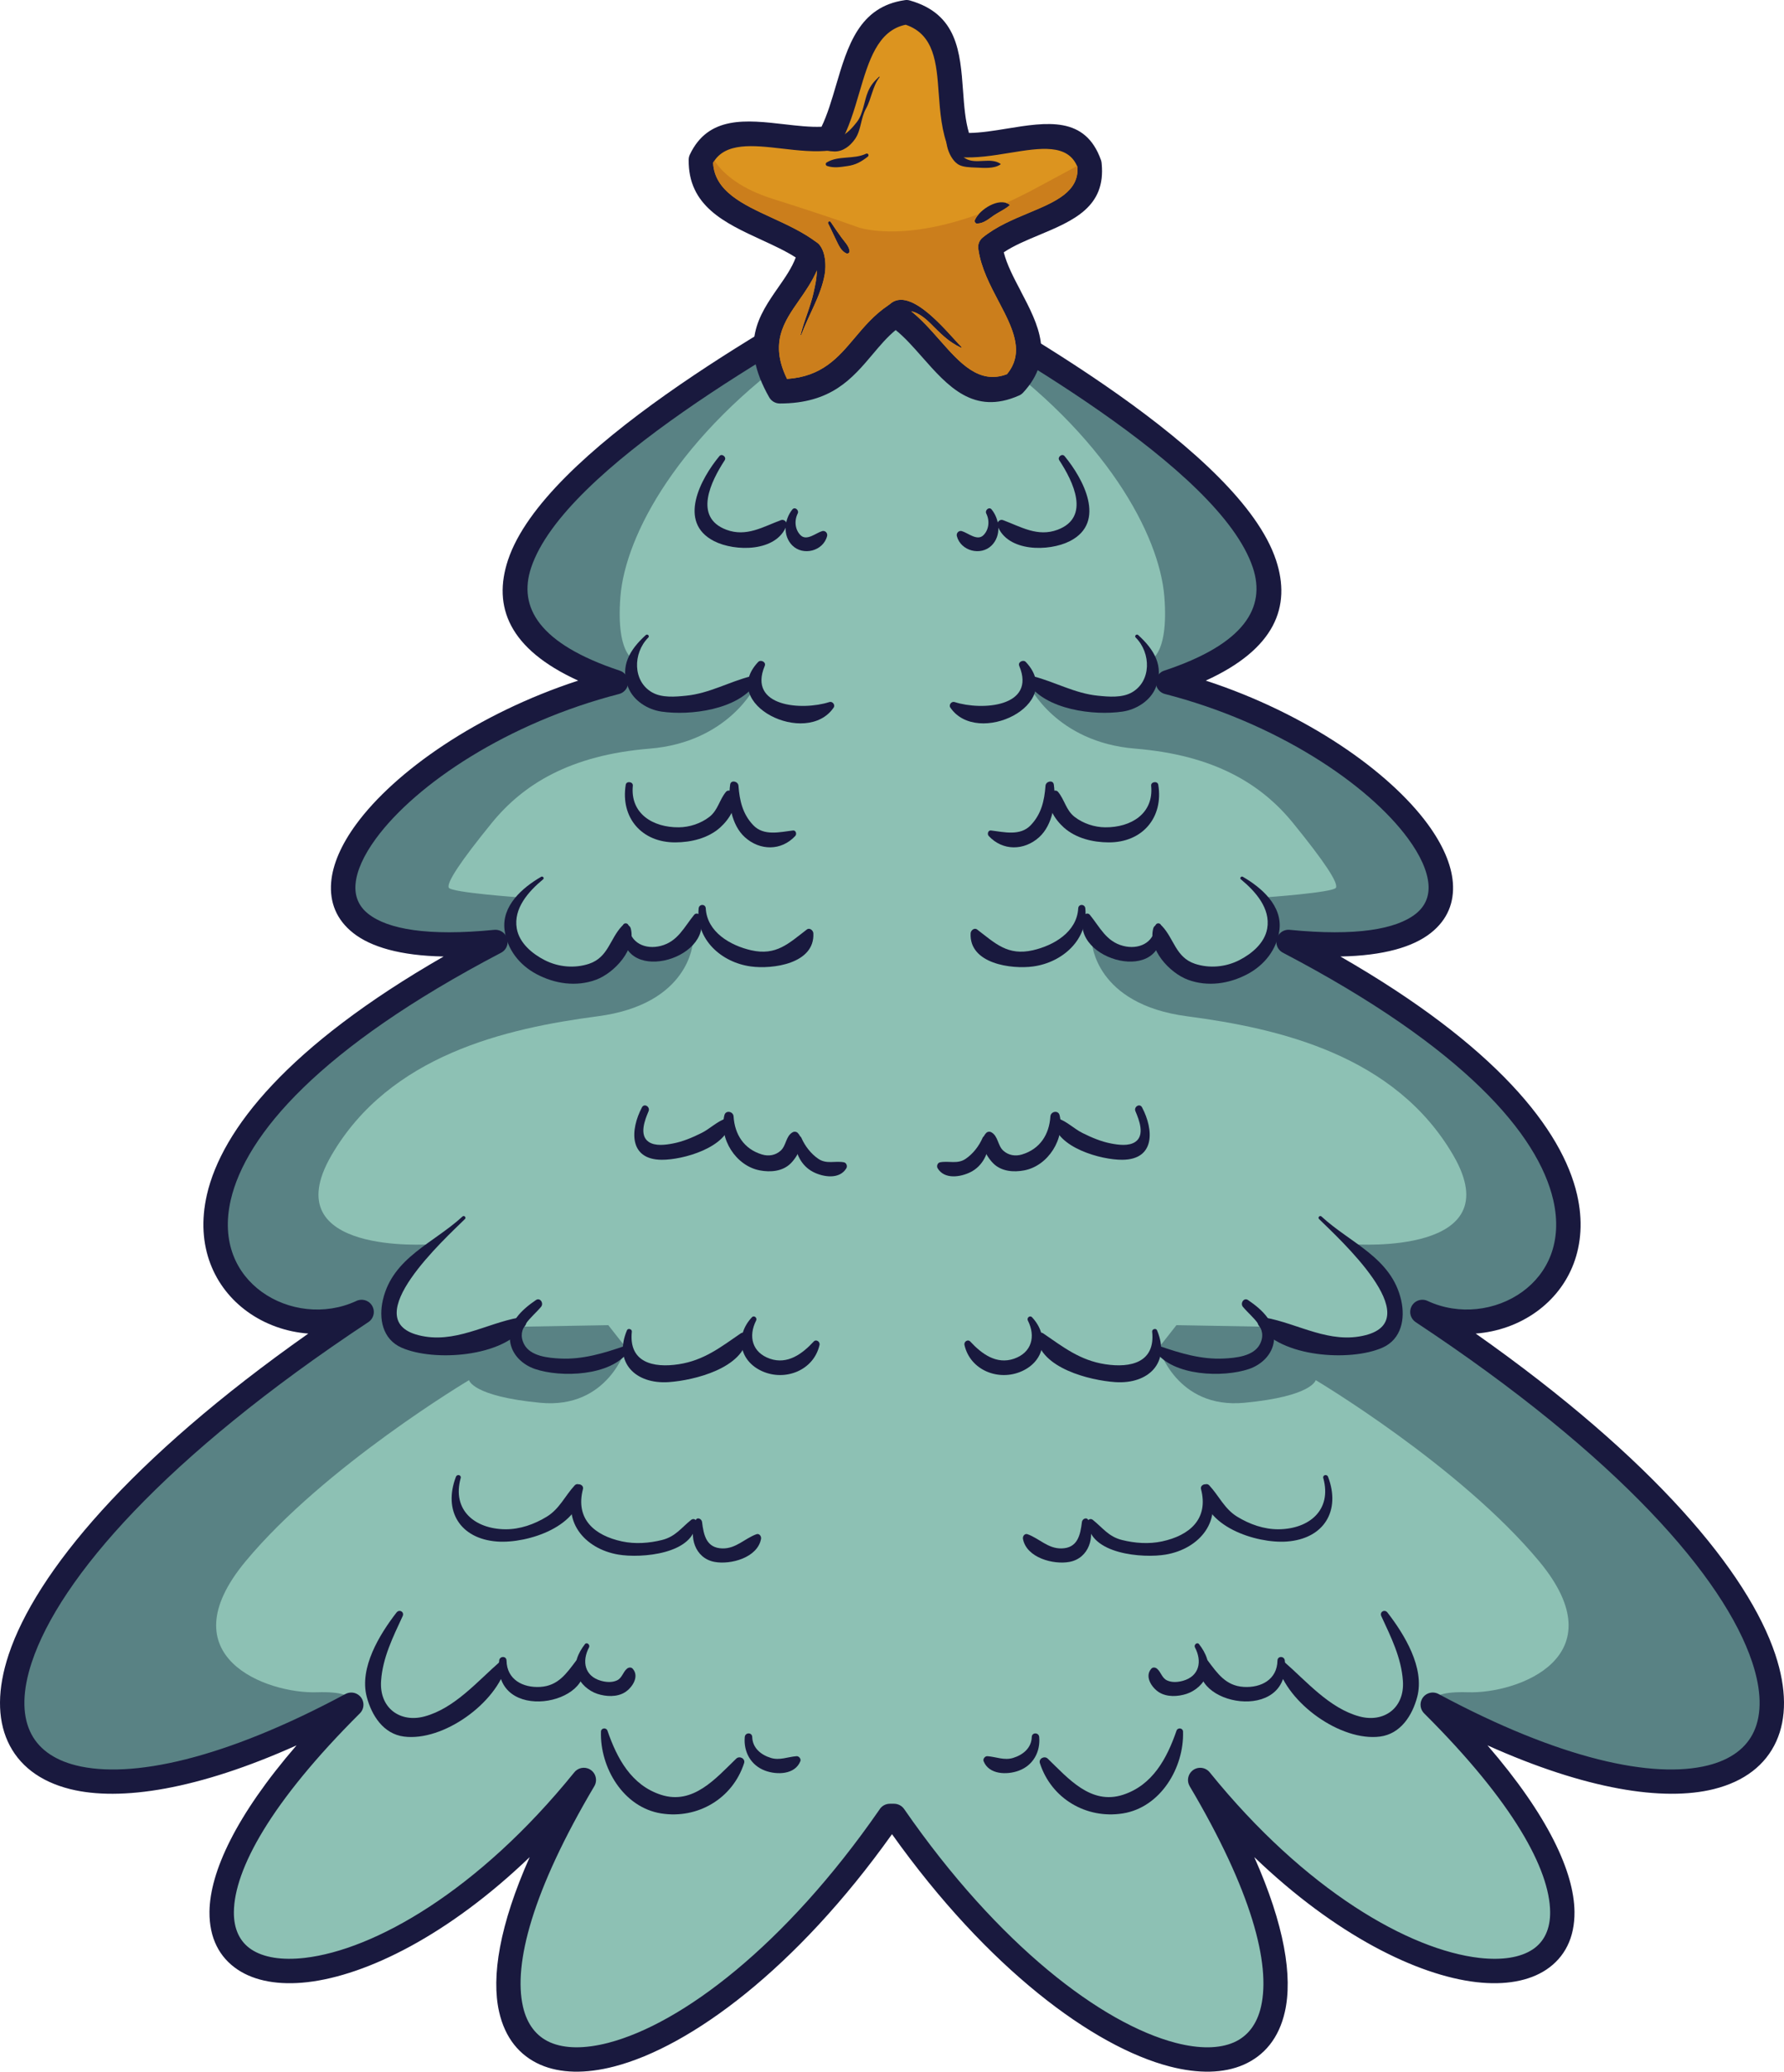 <?xml version="1.0" encoding="UTF-8"?> <svg xmlns="http://www.w3.org/2000/svg" width="193" height="224" viewBox="0 0 193 224" fill="none"><path fill-rule="evenodd" clip-rule="evenodd" d="M95.844 28.967L96.499 29.334L97.153 28.967L97.151 29.699C110.985 37.426 158.43 63.141 126.358 73.763C153.135 80.655 170.209 104.906 139.399 101.849C187.727 127.135 166.809 147.898 153.877 141.855C209.904 178.899 197.987 207.416 154.999 184.323C187.927 217.094 155.91 224.678 129.84 192.461C153.104 231.706 121.702 232.441 96.726 196.348H96.268C71.292 232.441 39.89 231.706 63.155 192.461C37.086 224.678 5.067 217.094 37.997 184.323C-4.992 207.415 -16.908 178.899 39.119 141.855C26.187 147.898 5.269 127.133 53.595 101.849C22.784 104.906 39.861 80.655 66.638 73.763C34.567 63.141 82.012 37.426 95.845 29.699L95.844 28.967Z" fill="#8DC1B4"></path><path fill-rule="evenodd" clip-rule="evenodd" d="M108.381 36.11C126.597 46.977 152.11 65.231 126.358 73.763C153.135 80.655 170.209 104.906 139.398 101.849C187.727 127.134 166.808 147.898 153.877 141.854C209.904 178.898 197.987 207.416 154.999 184.323C156.422 185.74 157.716 187.107 158.903 188.428L155.298 184.898C155.298 184.898 153.371 182.8 158.8 182.975C164.23 183.15 175.089 179.128 166.507 168.81C157.925 158.494 142.337 149.226 142.337 149.226C142.337 149.226 141.986 150.975 134.63 151.675C127.274 152.373 125.348 145.729 125.348 145.729L127.274 143.281L137.084 143.456C137.084 143.456 139.36 144.679 140.412 144.856C141.463 145.031 148.118 146.254 150.569 143.456C153.022 140.659 146.541 134.538 146.541 134.538C146.541 134.538 163.529 135.762 157.224 124.922C150.919 114.081 138.395 111.196 128.414 109.884C118.431 108.573 118.124 101.884 118.124 101.884C118.124 101.884 120.314 103.065 123.073 102.846C125.831 102.627 125.306 101.535 125.306 101.535C125.306 101.535 126.401 102.977 127.41 104.158C128.415 105.338 130.298 105.601 132.795 105.469C135.29 105.338 136.78 102.977 137.478 100.574C138.181 98.17 136.821 97.033 136.821 97.033C136.821 97.033 144.266 96.508 144.529 95.983C144.791 95.458 143.301 93.186 139.886 88.989C136.472 84.792 131.393 81.646 122.809 80.946C114.227 80.248 111.337 74.127 111.337 74.127L113.701 75.613C113.701 75.613 121.409 76.401 123.336 75.176C125.263 73.952 124.211 71.504 124.211 71.504C124.211 71.504 126.486 71.154 125.962 64.51C125.435 57.865 119.657 47.024 106.171 37.582C106.906 37.048 107.643 36.558 108.381 36.11Z" fill="#598284"></path><path fill-rule="evenodd" clip-rule="evenodd" d="M33.509 189.088C34.848 187.563 36.337 185.977 37.998 184.324C-4.99 207.415 -16.907 178.9 39.12 141.856C26.188 147.899 5.27 127.134 53.596 101.85C22.785 104.907 39.862 80.656 66.639 73.764C40.867 65.228 66.437 46.949 84.657 36.086C85.414 36.541 86.164 37.037 86.91 37.583C73.424 47.026 67.645 57.867 67.119 64.511C66.594 71.155 68.871 71.505 68.871 71.505C68.871 71.505 67.819 73.954 69.746 75.177C71.672 76.401 79.379 75.615 79.379 75.615L81.744 74.129C81.744 74.129 78.855 80.249 70.272 80.948C61.69 81.647 56.61 84.795 53.195 88.99C49.779 93.187 48.291 95.461 48.554 95.984C48.817 96.509 56.261 97.034 56.261 97.034C56.261 97.034 54.904 98.17 55.603 100.575C56.303 102.978 57.791 105.339 60.288 105.471C62.783 105.602 64.666 105.339 65.673 104.16C66.68 102.978 67.775 101.536 67.775 101.536C67.775 101.536 67.249 102.629 70.009 102.847C72.766 103.066 74.956 101.885 74.956 101.885C74.956 101.885 74.649 108.574 64.667 109.885C54.686 111.196 42.162 114.082 35.856 124.923C29.55 135.764 46.54 134.539 46.54 134.539C46.54 134.539 40.06 140.66 42.511 143.457C44.964 146.256 51.618 145.032 52.669 144.857C53.719 144.682 55.996 143.457 55.996 143.457L65.806 143.282L67.733 145.731C67.733 145.731 65.806 152.375 58.45 151.676C51.094 150.976 50.743 149.228 50.743 149.228C50.743 149.228 35.156 158.495 26.573 168.811C17.991 179.129 28.851 183.15 34.28 182.976C39.709 182.801 37.782 184.899 37.782 184.899L33.509 189.088Z" fill="#598284"></path><path fill-rule="evenodd" clip-rule="evenodd" d="M96.5 27.825L96.507 27.821C97.141 27.464 97.945 27.689 98.302 28.319C98.411 28.513 98.465 28.719 98.472 28.927L98.873 29.153C109.408 35.017 134.133 48.795 138.042 60.555C139.715 65.594 137.938 70.176 130.447 73.59C141.345 77.149 150.271 83.4 154.462 89.116C156.065 91.302 157.016 93.455 157.174 95.411C157.347 97.56 156.605 99.444 154.792 100.876C152.876 102.391 149.684 103.333 145.006 103.421C161.899 113.122 168.994 122.152 170.612 129.165C171.26 131.977 171.051 134.487 170.245 136.626C169.43 138.781 168.006 140.538 166.242 141.815C164.34 143.193 162.031 144.016 159.645 144.191C178.922 157.756 189.12 170.062 192.06 178.892C193.299 182.612 193.292 185.792 192.166 188.279C191.004 190.847 188.708 192.621 185.413 193.444C179.958 194.803 171.556 193.492 160.92 188.715C167.515 196.351 170.29 202.439 170.335 206.701C170.366 209.543 169.26 211.648 167.287 212.967C165.423 214.205 162.82 214.676 159.722 214.319C153.322 213.579 144.484 209.238 135.693 200.8C138.97 208.159 139.862 213.74 139.001 217.532C138.363 220.352 136.799 222.257 134.536 223.249C132.395 224.184 129.655 224.247 126.531 223.434C118.281 221.292 106.868 212.874 96.5 198.32C86.131 212.874 74.716 221.292 66.466 223.434C63.341 224.247 60.605 224.184 58.461 223.249C56.199 222.257 54.637 220.352 53.997 217.532C53.138 213.74 54.029 208.159 57.305 200.8C48.513 209.236 39.678 213.579 33.275 214.319C30.179 214.676 27.574 214.206 25.711 212.964C23.739 211.649 22.633 209.544 22.662 206.702C22.71 202.44 25.484 196.353 32.08 188.717C21.442 193.493 13.041 194.804 7.586 193.445C4.292 192.622 1.996 190.847 0.833 188.281C-0.292 185.792 -0.298 182.612 0.94 178.894C3.879 170.064 14.076 157.758 33.355 144.192C30.968 144.017 28.659 143.194 26.758 141.817C24.992 140.539 23.572 138.782 22.755 136.627C21.946 134.489 21.741 131.978 22.387 129.166C24.003 122.153 31.1 113.126 47.994 103.422C43.316 103.335 40.124 102.392 38.205 100.877C36.392 99.445 35.652 97.561 35.825 95.413C35.981 93.456 36.932 91.303 38.536 89.117C42.727 83.401 51.653 77.15 62.552 73.591C55.061 70.178 53.284 65.595 54.957 60.556C58.862 48.8 83.593 35.02 94.125 29.154L94.526 28.929C94.548 28.222 95.126 27.654 95.839 27.651C96.081 27.65 96.306 27.715 96.5 27.825ZM96.508 30.851L96.499 30.843L95.407 31.456C85.142 37.176 61.04 50.603 57.459 61.382C56.034 65.662 58.31 69.614 67.039 72.511C67.457 72.642 67.799 72.984 67.916 73.44C68.097 74.143 67.669 74.861 66.964 75.04C54.987 78.126 45.03 84.727 40.666 90.675C39.353 92.467 38.578 94.16 38.462 95.618C38.359 96.879 38.788 97.982 39.839 98.809C41.947 100.477 46.301 101.249 53.468 100.539C53.988 100.488 54.511 100.75 54.768 101.237C55.104 101.882 54.852 102.68 54.208 103.015C34.506 113.325 26.583 122.724 24.962 129.753C24.44 132.023 24.593 134.023 25.226 135.691C25.85 137.341 26.946 138.69 28.308 139.676C31.147 141.733 35.127 142.237 38.503 140.689C39.098 140.376 39.844 140.553 40.221 141.126C40.623 141.733 40.457 142.554 39.849 142.954C17.828 157.514 6.465 170.636 3.443 179.717C2.424 182.778 2.389 185.309 3.244 187.192C4.06 188.999 5.752 190.263 8.229 190.883C14.175 192.365 24.238 190.216 37.371 183.164C37.875 182.895 38.513 182.97 38.936 183.393C39.448 183.91 39.448 184.745 38.93 185.258C29.263 194.878 25.354 202.136 25.302 206.722C25.279 208.601 25.962 209.964 27.181 210.776C28.511 211.661 30.505 211.978 32.977 211.694C40.488 210.827 51.728 204.473 62.103 191.666C62.5 191.135 63.245 190.977 63.831 191.324C64.459 191.696 64.666 192.504 64.296 193.131C57.593 204.439 55.529 212.344 56.573 216.952C57.012 218.892 58.043 220.186 59.515 220.831C61.11 221.527 63.261 221.541 65.804 220.882C73.746 218.821 84.935 210.384 95.13 195.682C95.359 195.292 95.784 195.03 96.272 195.03H96.728C97.145 195.034 97.558 195.234 97.813 195.602C108.023 210.355 119.237 218.818 127.194 220.884C129.736 221.542 131.887 221.528 133.482 220.832C134.956 220.188 135.985 218.894 136.425 216.953C137.471 212.344 135.406 204.44 128.703 193.133C128.375 192.58 128.496 191.851 129.014 191.434C129.581 190.98 130.414 191.067 130.872 191.635C141.252 204.464 152.504 210.829 160.024 211.696C162.492 211.979 164.488 211.662 165.818 210.777C167.037 209.966 167.72 208.603 167.7 206.723C167.649 202.143 163.748 194.898 154.106 185.295C153.673 184.894 153.545 184.243 153.837 183.699C154.183 183.058 154.985 182.818 155.627 183.164C168.763 190.216 178.827 192.365 184.771 190.883C187.245 190.264 188.941 188.999 189.756 187.192C190.61 185.309 190.577 182.777 189.557 179.717C186.535 170.635 175.17 157.514 153.15 142.954C152.613 142.596 152.403 141.894 152.685 141.296C152.992 140.637 153.778 140.352 154.438 140.662C157.826 142.242 161.836 141.744 164.691 139.675C166.056 138.687 167.151 137.339 167.774 135.69C168.406 134.021 168.56 132.022 168.037 129.752C166.417 122.729 158.506 113.338 138.844 103.039C138.351 102.81 138.031 102.289 138.088 101.717C138.159 100.996 138.805 100.465 139.53 100.538C146.698 101.248 151.052 100.475 153.159 98.808C154.209 97.98 154.639 96.876 154.537 95.617C154.42 94.159 153.648 92.466 152.332 90.673C147.967 84.724 138.011 78.12 126.033 75.039C125.614 74.933 125.254 74.62 125.108 74.176C124.879 73.486 125.254 72.744 125.946 72.515C134.686 69.618 136.962 65.666 135.54 61.382C131.958 50.603 107.857 37.176 97.591 31.456L96.508 30.851Z" fill="#19193E"></path><path fill-rule="evenodd" clip-rule="evenodd" d="M122.866 68.936C124.543 70.62 124.561 73.669 122.447 74.867C121.384 75.472 119.924 75.341 118.762 75.221C116.271 74.973 114.144 73.731 111.772 73.123C111.367 73.017 110.946 73.483 111.203 73.866C113.137 76.744 118.313 77.397 121.438 76.941C122.925 76.726 124.456 75.775 125.029 74.346C125.967 72.012 124.845 70.226 123.136 68.667C122.953 68.5 122.688 68.763 122.866 68.936Z" fill="#19193E"></path><path fill-rule="evenodd" clip-rule="evenodd" d="M110.263 71.993C112.131 76.448 106.212 76.857 103.273 75.909C102.943 75.799 102.611 76.211 102.811 76.507C105.728 80.802 115.33 76.19 110.977 71.578C110.701 71.282 110.093 71.585 110.263 71.993Z" fill="#19193E"></path><path fill-rule="evenodd" clip-rule="evenodd" d="M134.239 95.074C135.804 96.368 137.474 98.211 137.09 100.401C136.814 101.974 135.417 103.129 134.068 103.818C132.594 104.569 130.834 104.729 129.269 104.208C127.19 103.509 127.025 101.516 125.712 100.128C125.42 99.819 124.874 99.975 124.766 100.376C124.158 102.652 126.532 105.194 128.513 105.934C130.646 106.724 132.978 106.378 134.953 105.328C136.796 104.353 138.139 102.654 138.411 100.578C138.755 97.944 136.479 95.973 134.45 94.801C134.283 94.703 134.084 94.943 134.239 95.074Z" fill="#19193E"></path><path fill-rule="evenodd" clip-rule="evenodd" d="M124.992 100.14C124.833 102.005 123.135 102.695 121.512 102.275C119.664 101.801 118.992 100.246 117.89 98.898C117.692 98.658 117.303 98.811 117.224 99.073C115.81 103.831 126.248 106.698 125.629 100.14C125.591 99.733 125.027 99.729 124.992 100.14Z" fill="#19193E"></path><path fill-rule="evenodd" clip-rule="evenodd" d="M116.645 98.219C116.503 100.784 113.982 102.233 111.743 102.746C109.01 103.369 107.675 101.999 105.713 100.505C105.407 100.272 105.023 100.597 105.006 100.91C104.833 104.21 109.425 104.819 111.767 104.498C114.976 104.061 117.743 101.562 117.415 98.219C117.369 97.731 116.673 97.715 116.645 98.219Z" fill="#19193E"></path><path fill-rule="evenodd" clip-rule="evenodd" d="M142.7 131.809C144.791 133.872 154.463 142.635 147.739 144.363C143.856 145.361 140.46 143.106 136.83 142.458C136.372 142.374 135.854 142.847 136.168 143.31C138.519 146.753 146.07 147.251 149.554 145.718C151.633 144.799 152.037 142.566 151.58 140.566C150.523 135.965 146.073 134.412 142.969 131.538C142.792 131.367 142.523 131.634 142.7 131.809Z" fill="#19193E"></path><path fill-rule="evenodd" clip-rule="evenodd" d="M134.461 141.298C135.471 142.511 137.207 143.578 136.298 145.345C135.621 146.657 133.653 146.831 132.377 146.892C129.957 147.009 127.66 146.311 125.412 145.534C125.105 145.428 124.798 145.821 124.983 146.09C126.859 148.812 132.355 148.972 135.132 148.018C136.48 147.555 137.645 146.462 137.816 144.994C138.05 142.995 136.576 141.632 135.025 140.572C134.562 140.256 134.147 140.92 134.461 141.298Z" fill="#19193E"></path><path fill-rule="evenodd" clip-rule="evenodd" d="M124.644 143.979C125.001 147.305 122.348 147.931 119.581 147.51C116.835 147.093 115.024 145.651 112.835 144.154C112.564 143.969 112.095 144.213 112.137 144.555C112.545 147.939 117.909 149.25 120.635 149.44C124.248 149.692 126.646 147.32 125.17 143.834C125.062 143.578 124.615 143.706 124.644 143.979Z" fill="#19193E"></path><path fill-rule="evenodd" clip-rule="evenodd" d="M111.196 142.778C112.07 144.508 111.613 146.245 109.711 146.908C107.802 147.575 106.193 146.381 104.973 145.058C104.702 144.762 104.259 145.072 104.34 145.425C104.96 148.18 108.057 149.374 110.534 148.267C113.061 147.142 113.497 144.391 111.648 142.428C111.415 142.18 111.054 142.498 111.196 142.778Z" fill="#19193E"></path><path fill-rule="evenodd" clip-rule="evenodd" d="M149.436 174.744C150.479 177.003 151.596 179.221 151.771 181.742C151.976 184.701 149.692 186.3 147.068 185.589C143.803 184.708 141.341 181.782 138.885 179.648C138.586 179.389 138.107 179.633 138.212 180.037C139.263 184.143 145.047 188.313 149.296 187.767C151.53 187.475 152.792 185.479 153.321 183.476C154.152 180.321 151.923 176.711 150.101 174.354C149.801 173.963 149.224 174.284 149.436 174.744Z" fill="#19193E"></path><path fill-rule="evenodd" clip-rule="evenodd" d="M138.201 179.548C138.168 181.605 136.428 182.509 134.552 182.397C132.607 182.28 131.709 180.936 130.655 179.541C130.458 179.279 130.047 179.287 129.939 179.635C128.485 184.345 139.646 186.425 138.996 179.548C138.947 179.045 138.213 179.027 138.201 179.548Z" fill="#19193E"></path><path fill-rule="evenodd" clip-rule="evenodd" d="M129.273 178.121C130.072 179.64 129.751 181.235 127.98 181.735C127.427 181.887 126.811 181.941 126.272 181.701C125.684 181.439 125.62 180.801 125.167 180.426C124.995 180.28 124.722 180.241 124.555 180.426C123.792 181.272 124.608 182.485 125.386 182.977C126.255 183.519 127.434 183.454 128.37 183.148C129.33 182.831 130.226 182.047 130.571 181.093C130.998 179.913 130.441 178.703 129.718 177.775C129.509 177.512 129.131 177.848 129.273 178.121Z" fill="#19193E"></path><path fill-rule="evenodd" clip-rule="evenodd" d="M127.275 187.14C126.242 190.139 124.688 193.023 121.488 194.061C118.003 195.191 115.552 192.273 113.345 190.15C112.993 189.81 112.341 190.146 112.5 190.641C113.738 194.48 117.523 196.696 121.455 196.079C125.581 195.431 128.101 191.1 127.986 187.238C127.972 186.819 127.405 186.761 127.275 187.14Z" fill="#19193E"></path><path fill-rule="evenodd" clip-rule="evenodd" d="M111.62 187.814C111.585 189.008 110.668 189.749 109.598 190.076C108.638 190.368 107.767 189.957 106.823 189.887C106.565 189.868 106.311 190.179 106.41 190.429C106.991 191.894 108.947 191.923 110.21 191.456C111.77 190.885 112.567 189.42 112.426 187.814C112.382 187.303 111.635 187.29 111.62 187.814Z" fill="#19193E"></path><path fill-rule="evenodd" clip-rule="evenodd" d="M122.837 120.155C123.225 121.069 123.892 122.738 122.821 123.467C122.109 123.948 121.008 123.792 120.224 123.644C119.128 123.438 118.103 123 117.113 122.508C116.203 122.06 115.397 121.225 114.436 120.927C114.222 120.858 113.923 121.047 113.956 121.291C114.318 124.082 119.115 125.418 121.42 125.401C124.991 125.376 124.823 122.141 123.552 119.736C123.296 119.251 122.63 119.678 122.837 120.155Z" fill="#19193E"></path><path fill-rule="evenodd" clip-rule="evenodd" d="M113.635 120.712C113.512 122.673 112.505 124.243 110.56 124.828C109.844 125.043 109.113 124.924 108.555 124.428C107.918 123.867 108.004 122.859 107.251 122.429C107.071 122.327 106.837 122.352 106.689 122.502C105.772 123.427 106.724 125.078 107.483 125.817C108.356 126.666 109.664 126.764 110.796 126.549C113.394 126.061 115.247 123.114 114.631 120.582C114.488 120.003 113.671 120.166 113.635 120.712Z" fill="#19193E"></path><path fill-rule="evenodd" clip-rule="evenodd" d="M106.303 123.022C105.921 123.908 105.265 124.76 104.463 125.302C103.574 125.904 102.652 125.492 101.7 125.674C101.419 125.728 101.301 126.089 101.438 126.318C102.171 127.553 103.924 127.276 105.006 126.73C106.34 126.057 106.992 124.632 107.012 123.215C107.015 122.862 106.458 122.666 106.303 123.022Z" fill="#19193E"></path><path fill-rule="evenodd" clip-rule="evenodd" d="M124.535 84.954C124.837 87.995 122.331 89.475 119.576 89.453C118.404 89.447 117.179 89.041 116.253 88.324C115.312 87.591 115.174 86.463 114.451 85.606C114.271 85.398 113.894 85.465 113.768 85.698C113.05 87.034 114.1 88.586 115.096 89.48C116.4 90.641 118.228 91.076 119.933 91.083C123.595 91.101 125.884 88.39 125.306 84.849C125.234 84.416 124.492 84.514 124.535 84.954Z" fill="#19193E"></path><path fill-rule="evenodd" clip-rule="evenodd" d="M113.107 84.954C112.986 86.571 112.661 88.024 111.498 89.235C110.364 90.414 108.642 89.97 107.209 89.795C106.884 89.756 106.779 90.193 106.962 90.389C108.478 92.024 110.787 91.988 112.41 90.531C113.889 89.198 114.268 86.707 114.006 84.829C113.929 84.291 113.143 84.474 113.107 84.954Z" fill="#19193E"></path><path fill-rule="evenodd" clip-rule="evenodd" d="M114.594 49.761C116.097 52.059 118.001 55.921 114.431 57.273C112.252 58.096 110.443 56.953 108.49 56.231C108.161 56.111 107.784 56.49 107.905 56.817C108.97 59.71 113.492 59.659 115.745 58.508C119.754 56.461 117.169 51.732 115.169 49.317C114.906 48.996 114.37 49.415 114.594 49.761Z" fill="#19193E"></path><path fill-rule="evenodd" clip-rule="evenodd" d="M106.698 55.527C107.083 56.288 107.002 57.276 106.378 57.88C105.712 58.526 104.709 57.611 104.05 57.426C103.727 57.334 103.435 57.641 103.515 57.961C103.935 59.59 106.113 60.137 107.278 58.978C108.346 57.915 108.156 56.169 107.275 55.083C107 54.748 106.522 55.177 106.698 55.527Z" fill="#19193E"></path><path fill-rule="evenodd" clip-rule="evenodd" d="M143.158 159.816C144.119 163.305 141.596 165.324 138.322 165.353C136.731 165.364 135.181 164.809 133.842 163.99C132.458 163.144 131.873 161.731 130.813 160.595C130.553 160.318 130.091 160.541 130.084 160.897C130.015 165.028 135.921 166.915 139.202 166.679C143.245 166.387 145.071 163.338 143.671 159.673C143.549 159.36 143.065 159.48 143.158 159.816Z" fill="#19193E"></path><path fill-rule="evenodd" clip-rule="evenodd" d="M129.93 161.002C130.78 164.249 128.682 166.029 125.699 166.667C124.285 166.969 122.763 166.859 121.377 166.51C119.919 166.146 119.299 165.191 118.215 164.328C118.019 164.172 117.669 164.252 117.681 164.55C117.801 168.072 123.672 168.499 126.092 168.091C129.812 167.472 132.386 164.335 130.667 160.692C130.468 160.271 129.819 160.573 129.93 161.002Z" fill="#19193E"></path><path fill-rule="evenodd" clip-rule="evenodd" d="M117.049 164.551C116.873 166.004 116.575 167.385 114.84 167.423C113.369 167.452 112.444 166.355 111.17 165.889C110.85 165.772 110.616 166.111 110.668 166.391C111.045 168.434 113.966 169.207 115.704 168.879C117.813 168.479 118.512 166.154 117.733 164.366C117.57 163.99 117.085 164.237 117.049 164.551Z" fill="#19193E"></path><path fill-rule="evenodd" clip-rule="evenodd" d="M70.134 68.936C68.455 70.62 68.437 73.669 70.553 74.867C71.615 75.472 73.075 75.341 74.237 75.221C76.729 74.973 78.855 73.731 81.226 73.123C81.632 73.017 82.055 73.483 81.797 73.866C79.864 76.744 74.687 77.397 71.562 76.941C70.075 76.726 68.546 75.775 67.971 74.346C67.031 72.012 68.153 70.226 69.863 68.667C70.043 68.5 70.31 68.763 70.134 68.936Z" fill="#19193E"></path><path fill-rule="evenodd" clip-rule="evenodd" d="M82.734 71.993C80.868 76.448 86.788 76.857 89.724 75.909C90.056 75.799 90.388 76.211 90.187 76.507C87.268 80.802 77.668 76.19 82.021 71.578C82.298 71.282 82.903 71.585 82.734 71.993Z" fill="#19193E"></path><path fill-rule="evenodd" clip-rule="evenodd" d="M58.758 95.074C57.194 96.368 55.524 98.211 55.908 100.401C56.185 101.974 57.582 103.129 58.931 103.818C60.406 104.569 62.166 104.729 63.731 104.208C65.811 103.509 65.972 101.516 67.288 100.128C67.581 99.819 68.126 99.975 68.234 100.376C68.839 102.652 66.465 105.194 64.484 105.934C62.352 106.724 60.02 106.378 58.045 105.328C56.203 104.353 54.86 102.654 54.588 100.578C54.241 97.944 56.519 95.973 58.549 94.801C58.715 94.703 58.915 94.943 58.758 95.074Z" fill="#19193E"></path><path fill-rule="evenodd" clip-rule="evenodd" d="M68.006 100.14C68.166 102.005 69.861 102.695 71.485 102.275C73.335 101.801 74.004 100.246 75.109 98.898C75.307 98.658 75.694 98.811 75.774 99.073C77.187 103.831 66.749 106.698 67.366 100.14C67.408 99.733 67.971 99.729 68.006 100.14Z" fill="#19193E"></path><path fill-rule="evenodd" clip-rule="evenodd" d="M76.353 98.219C76.493 100.784 79.014 102.233 81.255 102.746C83.988 103.369 85.324 101.999 87.285 100.505C87.589 100.272 87.974 100.597 87.991 100.91C88.164 104.21 83.573 104.819 81.23 104.498C78.022 104.061 75.254 101.562 75.582 98.219C75.63 97.731 76.325 97.715 76.353 98.219Z" fill="#19193E"></path><path fill-rule="evenodd" clip-rule="evenodd" d="M50.299 131.809C48.206 133.872 38.536 142.635 45.258 144.363C49.141 145.361 52.539 143.106 56.17 142.458C56.629 142.374 57.146 142.847 56.832 143.31C54.48 146.753 46.93 147.251 43.446 145.718C41.367 144.799 40.96 142.566 41.42 140.566C42.475 135.965 46.925 134.412 50.029 131.538C50.207 131.367 50.475 131.634 50.299 131.809Z" fill="#19193E"></path><path fill-rule="evenodd" clip-rule="evenodd" d="M58.535 141.298C57.525 142.511 55.792 143.578 56.7 145.345C57.377 146.657 59.344 146.831 60.621 146.892C63.041 147.009 65.338 146.311 67.587 145.534C67.892 145.428 68.199 145.821 68.013 146.09C66.14 148.812 60.641 148.972 57.866 148.018C56.518 147.555 55.351 146.462 55.181 144.994C54.947 142.995 56.424 141.632 57.975 140.572C58.437 140.256 58.851 140.92 58.535 141.298Z" fill="#19193E"></path><path fill-rule="evenodd" clip-rule="evenodd" d="M68.355 143.979C67.995 147.305 70.65 147.931 73.416 147.51C76.164 147.093 77.976 145.651 80.163 144.154C80.435 143.969 80.904 144.213 80.861 144.555C80.452 147.939 75.089 149.25 72.362 149.44C68.752 149.692 66.351 147.32 67.828 143.834C67.936 143.578 68.384 143.706 68.355 143.979Z" fill="#19193E"></path><path fill-rule="evenodd" clip-rule="evenodd" d="M81.802 142.778C80.926 144.508 81.383 146.245 83.286 146.908C85.195 147.575 86.804 146.381 88.025 145.058C88.293 144.762 88.738 145.072 88.658 145.425C88.035 148.18 84.94 149.374 82.464 148.267C79.937 147.142 79.5 144.391 81.347 142.428C81.583 142.18 81.945 142.498 81.802 142.778Z" fill="#19193E"></path><path fill-rule="evenodd" clip-rule="evenodd" d="M43.56 174.744C42.518 177.003 41.4 179.221 41.227 181.742C41.023 184.701 43.307 186.3 45.929 185.589C49.194 184.708 51.657 181.782 54.114 179.648C54.413 179.389 54.892 179.633 54.787 180.037C53.735 184.143 47.951 188.313 43.702 187.767C41.466 187.475 40.206 185.479 39.678 183.476C38.844 180.321 41.073 176.711 42.896 174.354C43.198 173.963 43.774 174.284 43.56 174.744Z" fill="#19193E"></path><path fill-rule="evenodd" clip-rule="evenodd" d="M54.798 179.548C54.831 181.605 56.569 182.509 58.447 182.397C60.391 182.28 61.287 180.936 62.342 179.541C62.539 179.279 62.949 179.287 63.058 179.635C64.512 184.345 53.35 186.425 54.002 179.548C54.049 179.045 54.787 179.027 54.798 179.548Z" fill="#19193E"></path><path fill-rule="evenodd" clip-rule="evenodd" d="M63.724 178.121C62.926 179.64 63.248 181.235 65.019 181.735C65.573 181.887 66.186 181.941 66.727 181.701C67.312 181.439 67.379 180.801 67.829 180.426C68.004 180.28 68.273 180.241 68.444 180.426C69.206 181.272 68.39 182.485 67.611 182.977C66.743 183.519 65.562 183.454 64.626 183.148C63.669 182.831 62.771 182.047 62.426 181.093C61.998 179.913 62.556 178.703 63.28 177.775C63.487 177.512 63.868 177.848 63.724 178.121Z" fill="#19193E"></path><path fill-rule="evenodd" clip-rule="evenodd" d="M65.721 187.14C66.753 190.139 68.308 193.023 71.508 194.061C74.993 195.191 77.445 192.273 79.651 190.15C80.006 189.81 80.657 190.146 80.499 190.641C79.26 194.48 75.474 196.696 71.543 196.079C67.42 195.431 64.898 191.1 65.014 187.238C65.027 186.819 65.593 186.761 65.721 187.14Z" fill="#19193E"></path><path fill-rule="evenodd" clip-rule="evenodd" d="M81.379 187.814C81.412 189.008 82.33 189.749 83.4 190.076C84.36 190.368 85.231 189.957 86.173 189.887C86.431 189.868 86.685 190.179 86.586 190.429C86.005 191.894 84.048 191.923 82.785 191.456C81.227 190.885 80.428 189.42 80.571 187.814C80.617 187.303 81.363 187.29 81.379 187.814Z" fill="#19193E"></path><path fill-rule="evenodd" clip-rule="evenodd" d="M70.163 120.155C69.775 121.069 69.107 122.738 70.178 123.467C70.889 123.948 71.991 123.792 72.777 123.644C73.87 123.438 74.898 123 75.886 122.508C76.797 122.06 77.603 121.225 78.563 120.927C78.778 120.858 79.074 121.047 79.042 121.291C78.682 124.082 73.885 125.418 71.58 125.401C68.009 125.376 68.177 122.141 69.447 119.736C69.702 119.251 70.366 119.678 70.163 120.155Z" fill="#19193E"></path><path fill-rule="evenodd" clip-rule="evenodd" d="M79.361 120.712C79.484 122.673 80.492 124.243 82.436 124.828C83.152 125.043 83.883 124.924 84.442 124.428C85.078 123.867 84.993 122.859 85.745 122.429C85.927 122.327 86.16 122.352 86.306 122.502C87.225 123.427 86.272 125.078 85.515 125.817C84.643 126.666 83.334 126.764 82.202 126.549C79.602 126.061 77.75 123.114 78.368 120.582C78.511 120.003 79.326 120.166 79.361 120.712Z" fill="#19193E"></path><path fill-rule="evenodd" clip-rule="evenodd" d="M86.695 123.022C87.078 123.908 87.734 124.76 88.536 125.302C89.424 125.904 90.346 125.492 91.299 125.674C91.576 125.728 91.697 126.089 91.561 126.318C90.825 127.553 89.073 127.276 87.994 126.73C86.657 126.057 86.008 124.632 85.988 123.215C85.984 122.862 86.54 122.666 86.695 123.022Z" fill="#19193E"></path><path fill-rule="evenodd" clip-rule="evenodd" d="M68.462 84.954C68.163 87.995 70.666 89.475 73.423 89.453C74.596 89.447 75.821 89.041 76.745 88.324C77.686 87.591 77.824 86.463 78.549 85.606C78.727 85.398 79.106 85.465 79.232 85.698C79.949 87.034 78.898 88.586 77.903 89.48C76.6 90.641 74.772 91.076 73.066 91.083C69.406 91.101 67.114 88.39 67.695 84.849C67.765 84.416 68.506 84.514 68.462 84.954Z" fill="#19193E"></path><path fill-rule="evenodd" clip-rule="evenodd" d="M79.89 84.954C80.011 86.571 80.339 88.024 81.501 89.235C82.635 90.414 84.357 89.97 85.79 89.795C86.112 89.756 86.22 90.193 86.034 90.389C84.518 92.024 82.21 91.988 80.589 90.531C79.108 89.198 78.731 86.707 78.991 84.829C79.067 84.291 79.855 84.474 79.89 84.954Z" fill="#19193E"></path><path fill-rule="evenodd" clip-rule="evenodd" d="M78.403 49.761C76.903 52.059 74.996 55.921 78.568 57.273C80.747 58.096 82.555 56.953 84.506 56.231C84.835 56.111 85.212 56.49 85.093 56.817C84.025 59.71 79.503 59.659 77.252 58.508C73.242 56.461 75.827 51.732 77.827 49.317C78.093 48.996 78.628 49.415 78.403 49.761Z" fill="#19193E"></path><path fill-rule="evenodd" clip-rule="evenodd" d="M86.298 55.527C85.916 56.288 85.996 57.276 86.618 57.88C87.286 58.526 88.287 57.611 88.947 57.426C89.27 57.334 89.562 57.641 89.48 57.961C89.062 59.59 86.883 60.137 85.718 58.978C84.651 57.915 84.841 56.169 85.722 55.083C85.998 54.748 86.476 55.177 86.298 55.527Z" fill="#19193E"></path><path fill-rule="evenodd" clip-rule="evenodd" d="M49.838 159.816C48.878 163.305 51.4 165.324 54.674 165.353C56.267 165.364 57.814 164.809 59.154 163.99C60.539 163.144 61.125 161.731 62.183 160.595C62.443 160.318 62.907 160.541 62.912 160.897C62.984 165.028 57.076 166.915 53.794 166.679C49.753 166.387 47.925 163.338 49.326 159.673C49.449 159.36 49.931 159.48 49.838 159.816Z" fill="#19193E"></path><path fill-rule="evenodd" clip-rule="evenodd" d="M63.067 161.002C62.219 164.249 64.317 166.029 67.3 166.667C68.713 166.969 70.235 166.859 71.622 166.51C73.08 166.146 73.7 165.191 74.782 164.328C74.982 164.172 75.328 164.252 75.319 164.55C75.198 168.072 69.328 168.499 66.909 168.091C63.188 167.472 60.612 164.335 62.333 160.692C62.531 160.271 63.18 160.573 63.067 161.002Z" fill="#19193E"></path><path fill-rule="evenodd" clip-rule="evenodd" d="M75.949 164.551C76.125 166.004 76.423 167.385 78.157 167.423C79.629 167.452 80.554 166.355 81.83 165.889C82.147 165.772 82.382 166.111 82.332 166.391C81.952 168.434 79.034 169.207 77.293 168.879C75.184 168.479 74.487 166.154 75.267 164.366C75.427 163.99 75.912 164.237 75.949 164.551Z" fill="#19193E"></path><path fill-rule="evenodd" clip-rule="evenodd" d="M98.072 1.318C104.561 3.176 101.775 10.662 103.888 15.671C109.082 16.064 115.911 12.272 117.86 17.744C118.48 23.467 111.046 23.521 107.142 26.712C107.807 31.812 114.157 36.766 109.717 41.556C103.742 44.194 101.195 36.751 96.884 34.063C92.709 36.809 91.781 42.307 84.361 42.311C80.054 34.723 86.52 32.362 87.62 27.306C83.413 24.063 75.745 23.357 75.819 17.276C78.181 12.322 84.927 15.561 89.708 14.952C92.453 10.104 92.019 2.189 98.072 1.318Z" fill="#DC941F"></path><path fill-rule="evenodd" clip-rule="evenodd" d="M98.435 0.051C103.58 1.522 103.879 5.617 104.189 9.856C104.304 11.423 104.419 13.015 104.827 14.377C106.111 14.362 107.516 14.137 108.891 13.912C113.262 13.201 117.406 12.524 119.107 17.307C119.151 17.431 119.175 17.555 119.18 17.678C119.654 22.384 116.108 23.867 112.371 25.43C111.044 25.984 109.688 26.549 108.591 27.281C108.926 28.61 109.661 30.013 110.392 31.401L110.426 31.474C112.339 35.113 114.181 38.68 110.684 42.453C110.558 42.588 110.41 42.694 110.248 42.763C105.338 44.934 102.55 41.771 99.725 38.566C98.8 37.517 97.869 36.465 96.897 35.688C95.986 36.434 95.211 37.353 94.438 38.272C92.179 40.949 89.919 43.627 84.363 43.627C83.87 43.627 83.441 43.357 83.215 42.96C79.937 37.19 82.077 34.116 84.234 31.019C84.952 29.989 85.673 28.954 86.087 27.839C84.999 27.14 83.693 26.538 82.396 25.941C78.399 24.101 74.442 22.276 74.502 17.264C74.504 17.068 74.551 16.881 74.63 16.714C76.637 12.492 80.738 12.965 84.87 13.438C86.261 13.599 87.658 13.759 88.876 13.705C89.513 12.39 89.974 10.82 90.432 9.268C91.704 4.948 92.948 0.725 97.886 0.016C98.076 -0.014 98.262 -0.001 98.435 0.051ZM101.551 10.043C101.317 6.834 101.089 3.731 97.981 2.674C94.942 3.293 93.965 6.615 92.965 10.011C92.403 11.923 91.834 13.855 90.885 15.549C90.695 15.928 90.326 16.205 89.874 16.263C88.173 16.478 86.368 16.27 84.572 16.063C81.489 15.71 78.431 15.357 77.146 17.601C77.299 20.691 80.386 22.111 83.504 23.546C85.206 24.33 86.915 25.12 88.353 26.21C88.792 26.501 89.031 27.039 88.913 27.587C88.488 29.54 87.444 31.04 86.406 32.53C84.817 34.81 83.239 37.081 85.146 40.971C88.928 40.723 90.678 38.651 92.424 36.581C93.495 35.31 94.567 34.041 96.07 33.029C96.495 32.697 97.099 32.647 97.584 32.949C99.157 33.929 100.438 35.382 101.71 36.828C103.832 39.233 105.93 41.611 108.938 40.456C110.901 38.095 109.525 35.425 108.093 32.7L108.055 32.631C107.101 30.816 106.136 28.982 105.849 26.998C105.746 26.529 105.906 26.015 106.303 25.691C107.769 24.493 109.586 23.735 111.357 22.995C114.123 21.836 116.748 20.74 116.561 18.049C115.542 15.502 112.511 15.998 109.313 16.515C107.47 16.817 105.581 17.128 103.788 16.988C103.313 16.949 102.874 16.653 102.672 16.184C101.859 14.25 101.704 12.126 101.551 10.043Z" fill="#19193E"></path><path fill-rule="evenodd" clip-rule="evenodd" d="M95.102 8.297C94.559 8.804 94.199 9.208 93.907 9.9C93.477 10.917 93.391 12.301 92.711 13.182C92.241 13.788 91.607 14.501 90.885 14.789C89.747 15.245 88.887 14.005 87.811 14.122C87.474 14.159 87.166 14.447 87.283 14.814C87.642 15.95 89.172 16.352 90.267 16.377C91.224 16.399 92.006 15.75 92.514 15.012C93.171 14.061 93.114 12.761 93.688 11.74C94.273 10.698 94.409 9.285 95.154 8.348C95.182 8.316 95.135 8.268 95.102 8.297Z" fill="#19193E"></path><path fill-rule="evenodd" clip-rule="evenodd" d="M86.688 36.212C87.483 34.022 88.8 32.019 89.216 29.688C89.455 28.358 89.246 25.917 87.422 25.954C87.086 25.957 86.865 26.326 87.037 26.621C87.44 27.317 88.07 27.67 88.277 28.512C88.516 29.473 88.213 30.741 88.006 31.673C87.665 33.215 86.988 34.657 86.617 36.195C86.608 36.237 86.673 36.256 86.688 36.212Z" fill="#19193E"></path><path fill-rule="evenodd" clip-rule="evenodd" d="M104.019 37.513C102.632 36.177 97.785 29.75 95.686 33.659C95.5 34.002 95.804 34.483 96.215 34.347C96.914 34.118 97.475 33.67 98.243 33.637C99.123 33.597 100.075 34.391 100.643 34.956C101.732 36.034 102.575 36.944 103.961 37.59C104.009 37.611 104.062 37.557 104.019 37.513Z" fill="#19193E"></path><path fill-rule="evenodd" clip-rule="evenodd" d="M109.208 22.126C108.074 21.292 105.966 22.662 105.478 23.758C105.4 23.937 105.489 24.185 105.72 24.173C106.453 24.146 106.97 23.659 107.551 23.265C108.108 22.898 108.714 22.642 109.219 22.202C109.244 22.18 109.234 22.145 109.208 22.126Z" fill="#19193E"></path><path fill-rule="evenodd" clip-rule="evenodd" d="M93.684 16.625C92.367 17.255 90.688 16.796 89.435 17.565C89.274 17.663 89.313 17.893 89.487 17.948C90.213 18.188 90.911 18.065 91.653 17.959C92.584 17.828 93.149 17.499 93.872 16.946C94.062 16.8 93.906 16.517 93.684 16.625Z" fill="#19193E"></path><path fill-rule="evenodd" clip-rule="evenodd" d="M89.596 24.173C89.913 24.778 90.177 25.409 90.482 26.016C90.737 26.53 90.992 27.135 91.533 27.385C91.741 27.481 91.946 27.324 91.903 27.098C91.802 26.552 91.361 26.131 91.04 25.691C90.636 25.137 90.251 24.576 89.874 24.008C89.757 23.834 89.497 23.988 89.596 24.173Z" fill="#19193E"></path><path fill-rule="evenodd" clip-rule="evenodd" d="M108.24 17.715C107.15 16.958 105.58 17.821 104.446 17.136C103.17 16.363 104.017 14.545 103.192 13.54C103.11 13.442 102.935 13.449 102.851 13.54C101.866 14.578 102.5 17.008 103.633 17.759C104.136 18.09 104.995 18.094 105.572 18.119C106.399 18.152 107.533 18.273 108.239 17.777C108.263 17.762 108.264 17.733 108.24 17.715Z" fill="#19193E"></path><path fill-rule="evenodd" clip-rule="evenodd" d="M92.772 24.556C92.772 24.556 90.234 23.594 83.579 21.495C80.316 20.465 78.296 18.913 77.288 17.369C77.236 17.442 77.19 17.518 77.145 17.598C77.297 20.688 80.385 22.108 83.502 23.544C85.205 24.327 86.913 25.117 88.352 26.207C88.482 26.294 88.596 26.4 88.686 26.527C89.334 27.322 89.38 28.772 89.217 29.689C89.049 30.633 88.731 31.525 88.359 32.4C88.066 33.092 87.738 33.773 87.423 34.463C87.159 35.038 86.904 35.621 86.688 36.215C86.673 36.259 86.607 36.24 86.619 36.197C86.742 35.68 86.903 35.169 87.073 34.667C87.287 34.033 87.515 33.406 87.709 32.773C87.822 32.412 87.924 32.049 88.006 31.676C88.163 30.974 88.374 30.078 88.366 29.265C87.848 30.455 87.126 31.495 86.405 32.529C86.029 33.068 85.656 33.604 85.327 34.161C84.947 34.809 84.63 35.484 84.445 36.215C84.315 36.728 84.25 37.268 84.274 37.851C84.294 38.321 84.368 38.814 84.513 39.337C84.654 39.85 84.859 40.394 85.145 40.969C88.926 40.721 90.677 38.649 92.423 36.58C93.494 35.309 94.566 34.04 96.069 33.027C96.122 32.987 96.179 32.95 96.235 32.919C98.533 30.743 102.74 36.284 104.02 37.516C104.062 37.56 104.009 37.614 103.961 37.597C102.575 36.948 101.732 36.038 100.643 34.959C100.149 34.467 99.366 33.804 98.592 33.665C99.725 34.573 100.721 35.701 101.712 36.827C103.834 39.231 105.932 41.609 108.939 40.455C109.085 40.276 109.213 40.101 109.324 39.919C109.603 39.467 109.772 39.006 109.855 38.535C109.943 38.029 109.93 37.514 109.842 36.991C109.74 36.374 109.534 35.745 109.271 35.111C108.943 34.317 108.522 33.508 108.095 32.7L108.056 32.631C107.103 30.816 106.137 28.981 105.851 26.998C105.747 26.529 105.908 26.015 106.305 25.691C107.771 24.493 109.587 23.734 111.358 22.995C114.124 21.836 116.749 20.74 116.562 18.049C116.549 18.016 116.537 17.982 116.522 17.951C115.244 18.639 113.76 19.437 112.042 20.362C110.931 20.96 109.866 21.485 108.846 21.944C108.978 21.983 109.097 22.046 109.213 22.129C109.237 22.148 109.247 22.183 109.222 22.206C108.719 22.647 108.111 22.902 107.554 23.269C106.97 23.663 106.456 24.151 105.721 24.177C105.492 24.188 105.401 23.94 105.482 23.762C105.571 23.562 105.715 23.35 105.897 23.147C97.325 26.268 92.772 24.556 92.772 24.556ZM91.042 25.692C91.363 26.133 91.804 26.551 91.905 27.099C91.946 27.324 91.74 27.482 91.534 27.387C90.994 27.136 90.738 26.53 90.484 26.017C90.18 25.41 89.914 24.779 89.596 24.174C89.499 23.989 89.76 23.835 89.877 24.01C90.253 24.578 90.635 25.138 91.042 25.692Z" fill="#CB7E1C"></path></svg> 